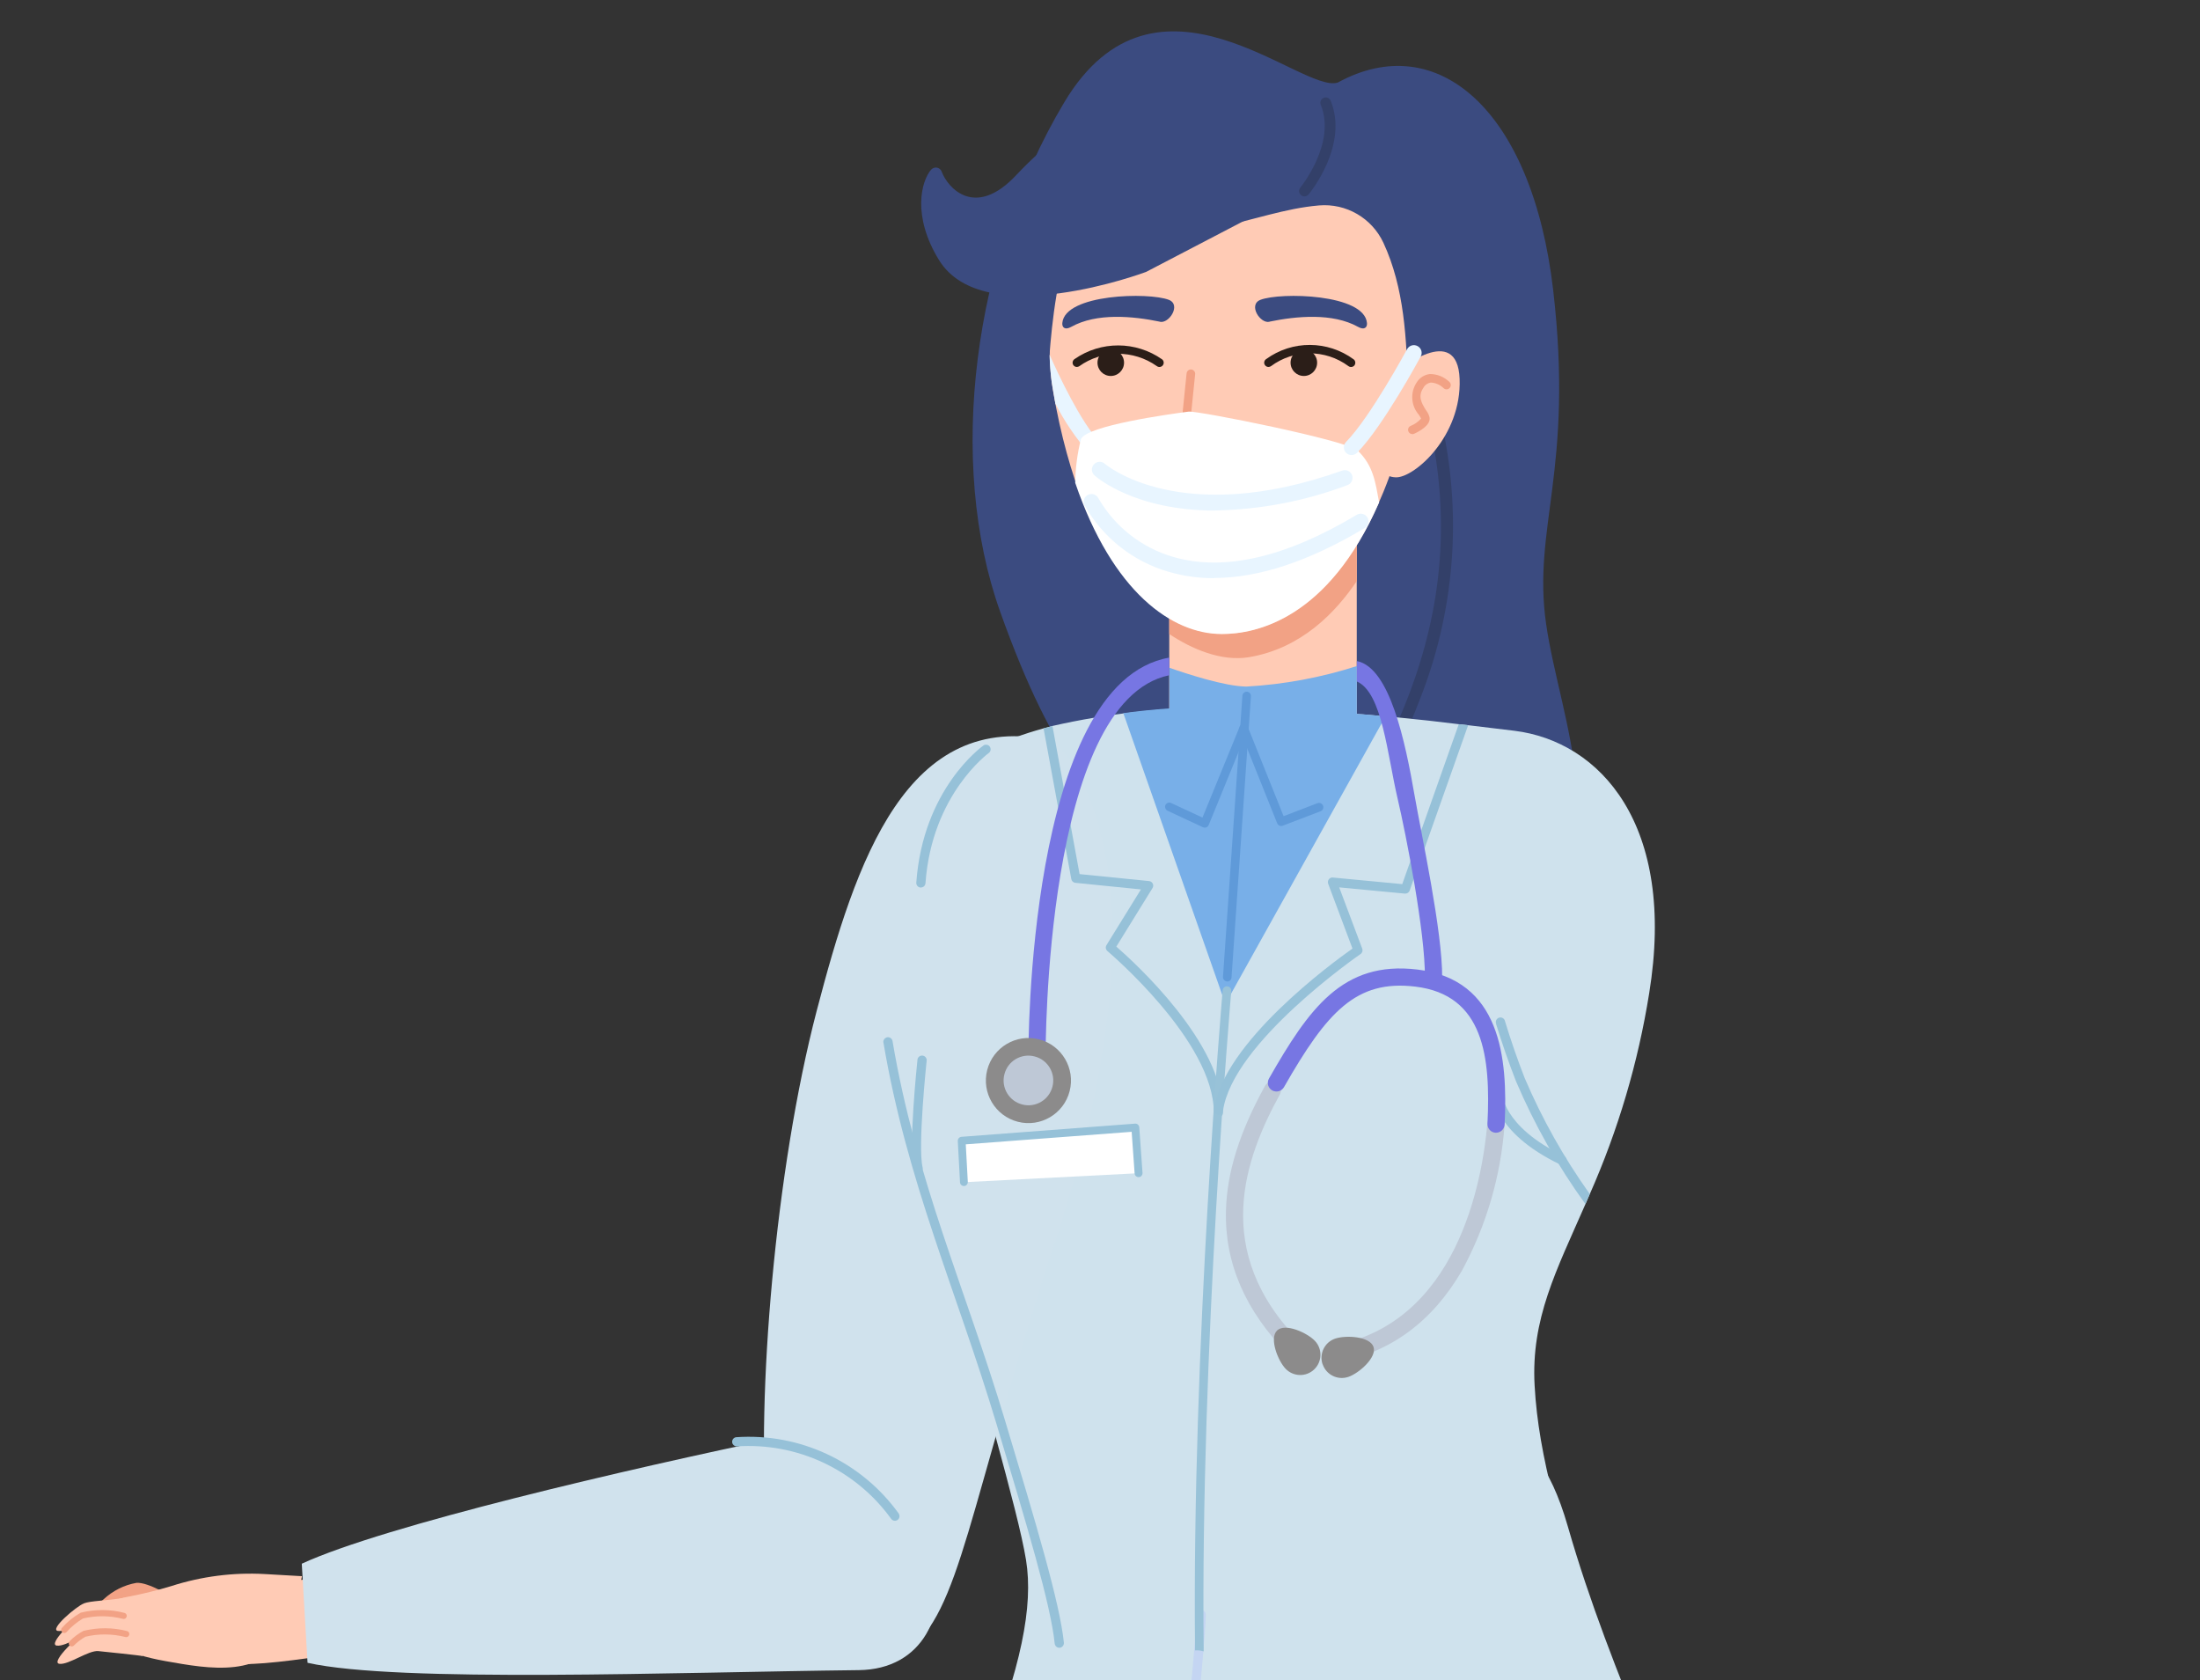 <?xml version="1.0" encoding="UTF-8"?><svg id="Layer_2" xmlns="http://www.w3.org/2000/svg" xmlns:xlink="http://www.w3.org/1999/xlink" viewBox="0 0 237 181"><rect x="0" y="0" width="237" height="181" fill="#333333" stroke="none"/><defs><style>.cls-1{fill:#ffcbb5;}.cls-2{fill:#fff;}.cls-3{fill:#98c2d8;}.cls-4{fill:#f2a285;}.cls-5{fill:#5f9ad9;}.cls-6{fill:#bec8d6;}.cls-7{fill:#e8f5ff;}.cls-8{fill:#d0e2ed;}.cls-9{fill:#3b4b80;}.cls-10{fill:#78afe8;}.cls-11{fill:#cfe2ed;}.cls-12{fill:#334069;}.cls-13{fill:#8c8b8b;}.cls-14{fill:#7776e3;}.cls-15{fill:#c4d5f2;}.cls-16,.cls-17{fill:none;}.cls-17{clip-path:url(#clippath);}.cls-18{fill:#2b1e18;}.cls-19{fill:#96c1d8;}</style><clipPath id="clippath"><rect class="cls-16" width="237" height="181"/></clipPath></defs><g id="Layer_1-2"><g class="cls-17"><g id="Mask_Group_1"><g id="Group_176"><rect id="Rectangle_225" class="cls-1" x="134.02" y="64.33" width="20.2" height="23.41"/><path id="Path_514" class="cls-1" d="m140.25,10.18c-6.82.02-19.04,17.33-16.45,33.4,4.23,26.27,8.34,27.47,19.17,27.46,9.53,0,15.15-.68,21.13-25.3,3.2-13.18-4.84-35.61-23.86-35.56"/><path id="Path_515" class="cls-9" d="m166.56,67.23c-1.5-10.45,3.02-16.51.76-35.98s-12.53-28.2-23.2-22.36c-3.87,1.29-19.57-14.45-29.48,2.15-9.91,16.61-12.63,38.79-6.9,54.84,11.92,33.4,19.29,15.94,19.29,29.6s-5.73,13.56-6.63,22.7c-1.15,11.76,15.74,23.77,28.86,20.22-4.89-1.67-7.3-11.24-4.39-16.96,4.29-8.45,11.14-3.1,20.28-17.12s2.91-26.65,1.41-37.1"/><path id="Path_516" class="cls-12" d="m136.36,103.34c.27,0,.52-.17.61-.43,2.03-5.17,3.12-10.67,3.23-16.22.2-7.54-2.29-14.9-7.04-20.76-1.7-1.9-3.53-3.69-5.49-5.33-3.11-2.75-6.05-5.34-7.81-8.86-1.55-3.11-1.99-6.66-1.25-10.06.07-.36-.17-.7-.52-.77-.34-.06-.67.15-.76.49-.8,3.69-.32,7.54,1.36,10.93,1.88,3.75,5.05,6.55,8.11,9.26,1.91,1.61,3.69,3.34,5.36,5.2,4.55,5.62,6.93,12.68,6.73,19.9-.11,5.4-1.17,10.74-3.14,15.77-.13.34.04.72.38.84.07.03.15.04.23.04"/><path id="Path_517" class="cls-12" d="m136.99,135.03c.36,0,.66-.29.66-.65,0-.16-.06-.32-.17-.45-11.34-12.43-2.51-28.41,1.81-34.71l.49-.71c4.63-6.74,9.89-14.39,13.27-23.41,3.91-10.02,4.54-21.01,1.81-31.41-.09-.35-.45-.56-.8-.46-.34.09-.55.44-.47.79,5.97,23.39-5.59,40.23-14.88,53.75l-.49.71c-2.9,4.22-6.53,10.8-7.38,18.14-.95,6.61,1.14,13.3,5.68,18.19.12.14.3.21.48.21"/><path id="Path_518" class="cls-12" d="m141.76,109.55c.14,0,.27-.04.38-.12,1.49-1.01,3.07-1.87,4.73-2.58,1.16-.54,2.36-1.1,3.5-1.77,1.27-.75,2.48-1.62,3.6-2.59,2.85-2.23,4.98-5.25,6.12-8.68.09-.35-.11-.71-.46-.8-.34-.09-.69.1-.8.44-1.07,3.18-3.05,5.98-5.7,8.05-1.06.92-2.21,1.74-3.42,2.45-1.08.63-2.26,1.18-3.39,1.71-1.73.74-3.39,1.65-4.94,2.71-.29.21-.36.62-.14.92.12.17.32.27.53.27"/><path id="Path_519" class="cls-11" d="m105.86,190.1c-.91,2.3-5.38,12.78-5.49,13.76,7.94.9,11.79.14,19.67,1.47,4.82.82,9.64,1.66,14.47,2.46,2.33.39,4.67.76,7,1.12,1.25.19,2.51.38,3.76.56.51.07,1.01.14,1.52.21l.6.08c9.77,1.27,19.63,2.07,29.46,2.76,1.93.13,3.86.26,5.78.38-.22-4.27-1.14-8.47-2.72-12.44-3.16-7.7-5.89-15.57-8.18-23.57-3.57-12.35-5.99-19.84-6.41-27.64-.4-7.19,2.34-12.37,5.48-19.55.15-.36.31-.72.47-1.08,3.05-6.9,5.2-14.16,6.39-21.61,2.96-18.18-5.3-27.15-14.52-28.29-1.64-.2-3.3-.4-4.99-.6-.34-.04-.67-.08-1.01-.11-8.54-1.07-17.13-1.66-25.73-1.76-6.06-.05-12.11.6-18.03,1.95-.32.08-.64.17-.96.26-8.46,2.34-16.15,7.17-16.93,17.15-1.42,18.16,13.24,61.42,15.04,72.43.81,4.98-.51,11.58-4.68,22.05"/><path id="Path_520" class="cls-4" d="m11.17,172.27c.98-.91,2.2-1.53,3.52-1.76,1.29-.12,4.02,1.62,4.02,1.62l-1.26,1.5s-4.06-.75-5.21-.17-2.22-.29-1.07-1.19"/><path id="Path_521" class="cls-1" d="m44.87,176.69s-16.01,3.03-19.36,2.5c-3.37-.53-2.1-9.15-2.1-9.15,0,0,15.09,1.88,23.62-4.22s-2.16,10.87-2.16,10.87"/><path id="Path_522" class="cls-1" d="m13.76,172.01c1.59-.3,3.16-.69,4.71-1.16,3.24-1.04,6.65-1.48,10.05-1.29l4.01.23c-.36,1.94-.85,3.85-1.47,5.73-2.47,5.41-8.6,4.24-13.22,3.42s-5.28-1.96-5.28-1.96c0,0-4.45-3.86,1.2-4.97"/><path id="Path_523" class="cls-1" d="m9.1,176c1.48-.36,3.03-.35,4.51.03,1.34.45,1.76,2.36,1.76,2.36-.24-.05-4.06-.47-4.78-.53-1.07-.1-3.19,1.5-4.19,1.37-.54-.07.06-.92.85-1.74.53-.59,1.15-1.1,1.84-1.49"/><path id="Path_524" class="cls-1" d="m8.82,174.04c1.48-.36,3.03-.35,4.51.03,1.34.45,1.76,2.36,1.76,2.36-.24-.05-4.06-.47-4.78-.53-1.07-.1-3.19,1.5-4.19,1.37s1.9-2.94,2.69-3.23"/><path id="Path_525" class="cls-1" d="m9.03,172.72c.79-.29,2.25-.26,4.5-.62,1.39-.23,1.69,2.75,1.69,2.75-.24-.05-4.06-.47-4.78-.53-1.07-.1-3.19,1.5-4.19,1.37s1.99-2.67,2.78-2.96"/><path id="Path_526" class="cls-4" d="m7.73,177.36c.08,0,.16-.03.22-.09.37-.38.8-.7,1.26-.96,1.41-.34,2.88-.32,4.29.03.17.06.36-.04.42-.22.05-.17-.04-.35-.2-.41-1.55-.41-3.18-.41-4.73-.03-.54.29-1.04.66-1.48,1.1-.13.12-.14.33-.02.47.06.07.15.1.24.11"/><path id="Path_527" class="cls-4" d="m6.92,175.92c.09,0,.18-.04.24-.1.51-.58,1.11-1.07,1.77-1.47,1.41-.34,2.88-.32,4.29.03.17.06.36-.03.42-.21.06-.17-.03-.36-.21-.42-1.55-.41-3.18-.41-4.73-.03-.76.43-1.44.98-2.02,1.63-.13.13-.12.34.01.47.06.06.14.09.23.09"/><path id="Path_528" class="cls-8" d="m113.41,79.79s14.4,11.07.06,54.59c-9.16,27.79-9.97,39.44-15.81,43.51s-13.9-.28-15.05-13.76.9-38.13,5.37-55.24c4.22-16.14,9.68-32.64,25.42-29.1"/><path id="Path_529" class="cls-8" d="m32.52,168.44c8.91-4.1,35.04-10.18,51.84-13.67,7.48-1.55,16.3,12.44,16.3,12.44,1.63,6.66-1.28,12.62-8.14,12.7-19.56.22-49.67,1.39-59.39-.79l-.62-10.68Z"/><path id="Path_530" class="cls-19" d="m96.41,163.82c.28,0,.5-.23.49-.51,0-.1-.03-.19-.09-.28-4.03-5.59-10.66-8.69-17.53-8.21-.27.05-.45.31-.4.58.04.23.24.4.47.41,6.52-.45,12.82,2.5,16.65,7.8.09.13.24.21.4.21"/><path id="Path_531" class="cls-19" d="m112.42,78.46l2.99,16.24c.04.22.22.38.44.4l7.06.71-3.71,6c-.13.21-.09.48.1.64.11.1,11.5,9.72,11.46,17.41,0,.27.22.5.49.5h0c.27,0,.5-.22.5-.49.05-7.49-9.54-16.2-11.49-17.9l3.9-6.31c.09-.14.1-.33.02-.48-.08-.15-.23-.26-.4-.27l-7.48-.75-2.92-15.95c-.32.08-.64.17-.96.26"/><rect id="Rectangle_226" class="cls-1" x="125.96" y="55.04" width="20.2" height="23.41"/><path id="Path_533" class="cls-4" d="m146.17,62.58c-2.25,3.35-5.96,7.26-11.6,8.21-3.02.51-6.24-.91-8.61-2.49v-13.32h20.2v7.59Z"/><path id="Path_534" class="cls-10" d="m121.02,76.84l10.77,30.68c.05.16.23.24.38.18.07-.02.13-.07.16-.14l16.92-30.38c-1.06-.1-2.06-.22-3.08-.27v-5.16c-3.86,1.24-7.86,1.98-11.91,2.21-2.33-.03-6.41-1.37-8.29-2.03v4.38c-1.58.1-3.95.36-4.95.51"/><path id="Path_535" class="cls-5" d="m138.01,88.98c.06,0,.11-.01.17-.03l4.08-1.56c.24-.09.36-.36.27-.6-.09-.24-.36-.36-.6-.27l-3.65,1.4-3.87-9.65c-.1-.24-.36-.35-.6-.26-.24.09-.35.36-.26.6l4.04,10.08c.07.18.24.29.43.29"/><path id="Path_536" class="cls-5" d="m129.78,89.16c.19,0,.36-.11.43-.29l4.19-10.25c.1-.24-.02-.51-.25-.6s-.51.02-.6.25l-4.01,9.8-3.38-1.57c-.23-.11-.51,0-.61.22s0,.51.22.61l3.81,1.78c.06.03.13.04.2.04"/><path id="Path_537" class="cls-5" d="m132.21,105.73c.25,0,.45-.19.46-.44l2.09-30.29c.02-.25-.18-.47-.43-.49-.25-.02-.47.18-.49.43l-2.09,30.29c-.02.25.18.47.43.49h.03"/><path id="Path_538" class="cls-1" d="m129.1,10.39c-6.49.02-18.29,16.52-15.65,31.77,3.33,19.22,11.59,26.12,18.24,26.12,4.49,0,14.97-2.51,20.1-24.07,2.99-12.55-4.61-33.87-22.69-33.83"/><path id="Path_539" class="cls-4" d="m131.32,55.2c.26,0,.46-.21.46-.46s-.21-.46-.46-.46c-2.59,0-3.41-.65-3.68-1.03-.18-.26-.23-.6-.13-.9l.02-.06,1.22-11.98c.03-.25-.16-.48-.41-.51-.25-.03-.48.16-.51.41l-1.21,11.87c-.17.57-.08,1.19.26,1.69.65.95,2.14,1.44,4.44,1.44"/><path id="Path_540" class="cls-4" d="m129.46,60.93c1.66.01,3.31-.32,4.85-.97.23-.11.33-.39.22-.62-.11-.23-.39-.33-.62-.22-2.73,1.11-5.78,1.15-8.54.1-.24-.09-.51.02-.6.26-.09.24.02.51.26.6,1.41.56,2.92.85,4.43.84"/><path id="Path_541" class="cls-18" d="m136.65,39.53c.09,0,.18-.03.26-.08,2.47-1.84,5.86-1.85,8.34-.02.2.16.49.13.65-.06.16-.2.13-.49-.06-.65-2.81-2.07-6.63-2.09-9.45-.03-.21.14-.27.43-.12.64.09.13.23.2.38.2"/><path id="Path_542" class="cls-18" d="m139.03,39.07c0,.79.64,1.43,1.43,1.43s1.43-.64,1.43-1.43c0-.79-.64-1.43-1.43-1.43-.79,0-1.43.64-1.43,1.43"/><path id="Path_543" class="cls-18" d="m116,39.53c.09,0,.18-.03.25-.07,2.49-1.79,5.85-1.8,8.36-.03.2.16.49.13.65-.07.16-.2.13-.49-.07-.65-2.83-1.99-6.6-2-9.43-.03-.21.14-.28.42-.14.64.09.13.23.21.39.21"/><path id="Path_544" class="cls-18" d="m118.23,39.07c0,.79.64,1.43,1.43,1.43s1.43-.64,1.43-1.43c0-.79-.64-1.43-1.43-1.43-.79,0-1.43.64-1.43,1.43"/><path id="Path_545" class="cls-9" d="m136.75,34.65c2.91-.6,6.8-.97,9.55.56.68.38,1,.06.96-.41-.27-3.15-9.33-3.34-11.48-2.5-1.35.53-.02,2.6.98,2.36"/><path id="Path_546" class="cls-9" d="m124.94,34.65c-2.91-.6-6.8-.97-9.54.56-.68.38-1,.06-.96-.41.27-3.15,9.33-3.34,11.48-2.5,1.35.53.02,2.6-.98,2.36"/><path id="Path_547" class="cls-9" d="m114.16,21.75l.97.23c6.49-18.93,33.75-13.82,38.44,3.6l.14.71c1.46,4.49,1.01,9.26.63,13.82-1.08.89-1.34,1.59-2.66,2.06-.14-5.69-.39-11.15-2.65-16.02-1.24-2.66-4.01-4.27-6.94-4.02-7.25.61-13.96,5.12-22.67,1.45-1.46-.61-3.13.06-3.77,1.5-1.72,3.91-2.32,9.6-2.61,13.38-.45-4.51-.69-12.53,1.12-16.7"/><path id="Path_548" class="cls-9" d="m100.31,18.28c.25-.28.67-.31.95-.06.09.08.16.18.19.29.68,1.77,3.61,5.06,8.02.36,6.54-6.99,18.22-14.17,26.12-7.17,5.33,4.74,6.1,8.09,6.1,8.09l-18.22,9.5s-17.48,6.57-22.31-1.27c-2.92-4.74-1.92-8.51-.85-9.75"/><path id="Path_549" class="cls-1" d="m150.5,40.01s6.5-5.38,6.74.8-4.88,10.67-6.87,10.61c-2.85-.08-3.22-4.68.13-11.42"/><path id="Path_550" class="cls-4" d="m152.14,46.77c.07,0,.13-.01.19-.04.55-.25,1.82-.92,1.67-1.77-.07-.28-.2-.54-.38-.77-.53-.83-.89-1.54-.26-2.45.16-.29.45-.48.77-.53.52.02,1.01.24,1.38.6.18.18.48.17.65-.01.18-.18.17-.48-.01-.65h0c-.57-.55-1.32-.86-2.11-.86-.6.07-1.13.41-1.44.93-.7,1.08-.6,2.49.25,3.46.09.13.17.27.24.41-.31.35-.7.62-1.13.79-.23.1-.34.38-.23.61.07.17.24.27.42.27"/><path id="Path_558" class="cls-11" d="m128.71,173.81s-7.23,23.46,3.92,46.66c2.1,4.37,2.83,13.35,3.9,20.35,1.37,8.99-.06,22.67,13.98,22.29,17.8-.48,26.05.63,32.11-2.41,14.32-7.17,16.36-13.76,7.21-40.23s-16.21-39.61-20.93-56.03c-3.99-13.88-9.93-8.36-9.93-8.36l-30.27,17.72Z"/><path id="Path_559" class="cls-11" d="m89.93,216.51c7.71-6.11,15.15-22.97,18.31-30.72,1.65-4.05,3.67-13.33,3.57-17.13s18.03-9.64,17.91-5.94c-.84,26.09.18,36.76-7.1,45.87-9.64,12.06-27.12,18.35-33.98,17.35-3.86-.56-6.42,0-10.2.85-2.35.53,5.34-5.4,11.49-10.28"/><path id="Path_560" class="cls-15" d="m126.91,201.05c.25,0,.46-.19.49-.44.1-.95,2.45-23.19,2.5-26.67,0-.27-.21-.5-.49-.51-.27,0-.49.22-.5.49-.06,3.44-2.47,26.35-2.5,26.58-.03.27.17.52.44.55h.05"/><path id="Path_561" class="cls-3" d="m129.66,177.89c-.26-.08-.52-.12-.79-.11-.05,0-.09,0-.13,0-.36-32.48,2.93-70.53,2.97-71.1.02-.25.24-.45.5-.43s.45.24.43.5c-.04.57-3.34,38.72-2.97,71.14"/><path id="Path_575" class="cls-2" d="m103.6,122.88l18.71-1.42.35,4.92-18.81.97-.24-4.47Z"/><path id="Path_576" class="cls-19" d="m122.72,126.8c.22-.03.37-.23.36-.45l-.35-4.92c-.02-.23-.22-.41-.45-.39h0s-18.71,1.42-18.71,1.42c-.23.02-.4.22-.39.45l.24,4.47c.02.23.23.4.46.38.22-.02.38-.21.38-.43l-.22-4.06,17.87-1.35.32,4.49c.02.23.22.41.45.39h.03"/><path id="Path_577" class="cls-19" d="m114.11,177.5h.05c.27-.03.47-.27.45-.54-.43-4.28-3.03-12.94-6.33-23.91-4.28-14.25-9.61-25.96-12.14-40.96-.08-.26-.36-.42-.62-.34-.22.07-.37.27-.36.5,2.54,15.06,7.88,26.8,12.17,41.08,3.28,10.92,5.87,19.54,6.29,23.72.03.25.24.45.49.45"/><path id="Path_578" class="cls-19" d="m98.9,126.36c.28,0,.5-.23.5-.5,0-.04,0-.07-.01-.11-.54-2.19.42-11.34.43-11.43.06-.27-.11-.54-.38-.6s-.54.11-.6.38c0,.04-.01.08-.01.12-.04.38-.98,9.42-.4,11.77.06.22.25.38.48.38"/><path id="Path_579" class="cls-19" d="m99.21,95.6c.26,0,.47-.2.49-.46.68-9.57,6.79-14.01,6.85-14.05.21-.18.22-.5.04-.71-.15-.17-.41-.21-.61-.1-.27.19-6.55,4.73-7.27,14.8-.02.27.19.51.46.53h.04"/><path id="Path_580" class="cls-12" d="m142.87,10.49c.21.02.39.16.48.36,1.96,4.79-2.21,9.89-2.39,10.11-.21.24-.58.26-.82.05-.23-.2-.26-.55-.07-.79.05-.06,3.9-4.79,2.21-8.93-.12-.3.02-.63.32-.75.09-.04.18-.05.28-.04"/><path id="Path_581" class="cls-14" d="m125.96,70.84v1.9c-13.47,2.76-13.31,40.64-13.32,40.99,0,.51-.42.93-.93.92-.51,0-.92-.42-.92-.93,0-.28-.19-40.21,15.17-42.88"/><path id="Path_582" class="cls-13" d="m106.35,115.26c-.63,2.45.85,4.95,3.3,5.58s4.95-.85,5.58-3.3-.85-4.95-3.3-5.58c0,0,0,0,0,0-2.45-.63-4.95.85-5.58,3.3"/><path id="Path_583" class="cls-6" d="m108.2,115.73c-.37,1.43.5,2.89,1.93,3.25,1.43.37,2.89-.5,3.25-1.93.37-1.43-.5-2.89-1.93-3.25-1.43-.37-2.89.49-3.25,1.93h0"/><path id="Path_587" class="cls-19" d="m161.17,110.31c.65,2.11,1.37,4.19,2.15,6.18,1.99,4.67,4.49,9.1,7.47,13.21.15-.36.31-.72.47-1.08-2.78-3.9-5.13-8.08-7.01-12.49-.77-1.97-1.48-4.03-2.12-6.12-.05-.27-.31-.45-.58-.4-.27.05-.45.31-.4.58,0,.04.02.07.03.11"/><path id="Path_588" class="cls-19" d="m168.32,125.49c.27-.03.47-.28.44-.56-.02-.17-.12-.31-.27-.39-6.76-3.24-6.7-6.92-6.7-6.95.04-.27-.14-.53-.41-.57-.27-.04-.53.14-.57.41,0,.04,0,.08,0,.12,0,.18-.08,4.37,7.26,7.89.08.04.17.06.26.05"/><path id="Path_589" class="cls-19" d="m131.19,120.1s.05,0,.07,0c.25,0,.46-.18.49-.43,1.01-7.37,14.68-16.8,14.82-16.9.19-.13.26-.37.18-.58l-2.48-6.6,7.07.67c.23.02.44-.11.52-.33l6.3-17.81c-.34-.04-.67-.08-1.01-.11l-6.09,17.23-7.47-.71c-.17-.02-.34.05-.44.19-.1.14-.13.32-.07.48l2.62,6.98c-2.16,1.52-13.92,10.12-14.92,17.36-.04.27.15.52.42.56"/><path id="Path_590" class="cls-14" d="m146.17,71.21c3.56.7,5.21,8.66,6.23,14.54.7,4.04,3.01,14.64,2.96,19.59,0,.51-.42.92-.94.92s-.92-.42-.92-.94h0c.05-4.83-2.02-15.36-2.93-19.25-1.14-4.85-1.66-11.47-4.4-12.66v-2.2Z"/><path id="Path_591" class="cls-6" d="m143.83,146.79c.06,0,.11,0,.17-.02,5.75-1.05,10.29-4.38,13.49-9.89,2.63-4.85,4.2-10.21,4.59-15.71.05-.51-.33-.96-.84-1.01-.51-.04-.96.33-1.01.84-.56,6.39-3.3,21.51-16.57,23.94-.5.09-.84.57-.75,1.08.08.44.46.76.91.76"/><path id="Path_592" class="cls-13" d="m142.49,146.97c.39,1.14,1.63,1.74,2.77,1.35,1.14-.39,3.1-2.1,2.7-3.24s-2.99-1.27-4.13-.88c-1.14.39-1.74,1.63-1.35,2.77,0,0,0,0,0,0"/><path id="Path_593" class="cls-6" d="m139.41,146.14c.51,0,.93-.41.93-.93,0-.25-.1-.48-.27-.65-9.72-9.78-5.91-19.91-2.19-26.67.24-.45.08-1.01-.37-1.26-.45-.24-1.01-.08-1.25.37-2.74,5-4.08,9.26-4.19,13.4-.16,5.64,2.1,10.85,6.7,15.48.17.18.41.27.66.27"/><path id="Path_594" class="cls-13" d="m141.57,147.52c.87-.83.91-2.21.08-3.08h0c-.83-.87-3.2-1.95-4.07-1.12s.08,3.25.91,4.12c.83.87,2.21.91,3.08.08,0,0,0,0,0,0"/><path id="Path_595" class="cls-14" d="m161.16,122.02c.5,0,.9-.39.93-.88.35-7.21-.41-15.62-9.41-16.7-8.06-.97-11.7,4.26-15.98,11.75-.25.45-.1,1.01.35,1.27.45.25,1.01.1,1.27-.35,4.63-8.11,7.77-11.6,14.15-10.83,7.41.89,8.12,7.62,7.77,14.77-.02.51.37.95.88.97,0,0,0,0,0,0h.04"/><path id="Path_598" class="cls-7" d="m113.08,38.23c.89,2.03,3.38,7.32,5.39,9.38.32.33.32.86-.01,1.18s-.86.32-1.18-.01h0c-1.41-1.62-2.61-3.39-3.59-5.3-.11-.64-.29-1.69-.4-2.36-.12-.96-.2-1.92-.22-2.88"/><path id="Path_599" class="cls-2" d="m115.83,52.01c4.03,11.8,10.44,16.29,15.79,16.29,3.7,0,11.46-1.61,16.95-14.18-.4-2.15-.61-3.94-2.3-5.58-1.15-1.11-17.28-4.32-18.22-4.2-2.15.28-10.92,1.5-11.6,2.95-.39,1.54-.6,3.13-.62,4.72"/><path id="Path_600" class="cls-7" d="m130.89,54.99c4.88-.09,9.7-1.01,14.26-2.73.43-.15.66-.63.51-1.06-.15-.43-.63-.66-1.06-.51-17.45,6.22-25.5-.66-25.58-.73-.34-.31-.87-.28-1.18.07s-.28.87.07,1.18c.24.22,4.36,3.79,12.99,3.79"/><path id="Path_601" class="cls-7" d="m130.79,62.26c4.82,0,10.25-1.8,16.23-5.38.39-.24.52-.75.29-1.14-.24-.39-.75-.52-1.14-.29-7.67,4.6-14.33,6.13-19.79,4.54-3.4-.99-6.28-3.25-8.05-6.31-.2-.41-.7-.58-1.12-.38s-.58.7-.38,1.12h0c1.96,3.48,5.21,6.06,9.05,7.17,1.6.47,3.26.7,4.92.69"/><path id="Path_602" class="cls-7" d="m145.6,49.02c.22,0,.44-.09.6-.25,2.77-2.82,6.68-10.05,6.85-10.36.22-.41.07-.91-.34-1.13-.41-.22-.91-.07-1.13.34-.04.07-3.97,7.34-6.57,9.98-.32.33-.32.86,0,1.18.16.15.37.24.59.24"/></g></g></g></g></svg>